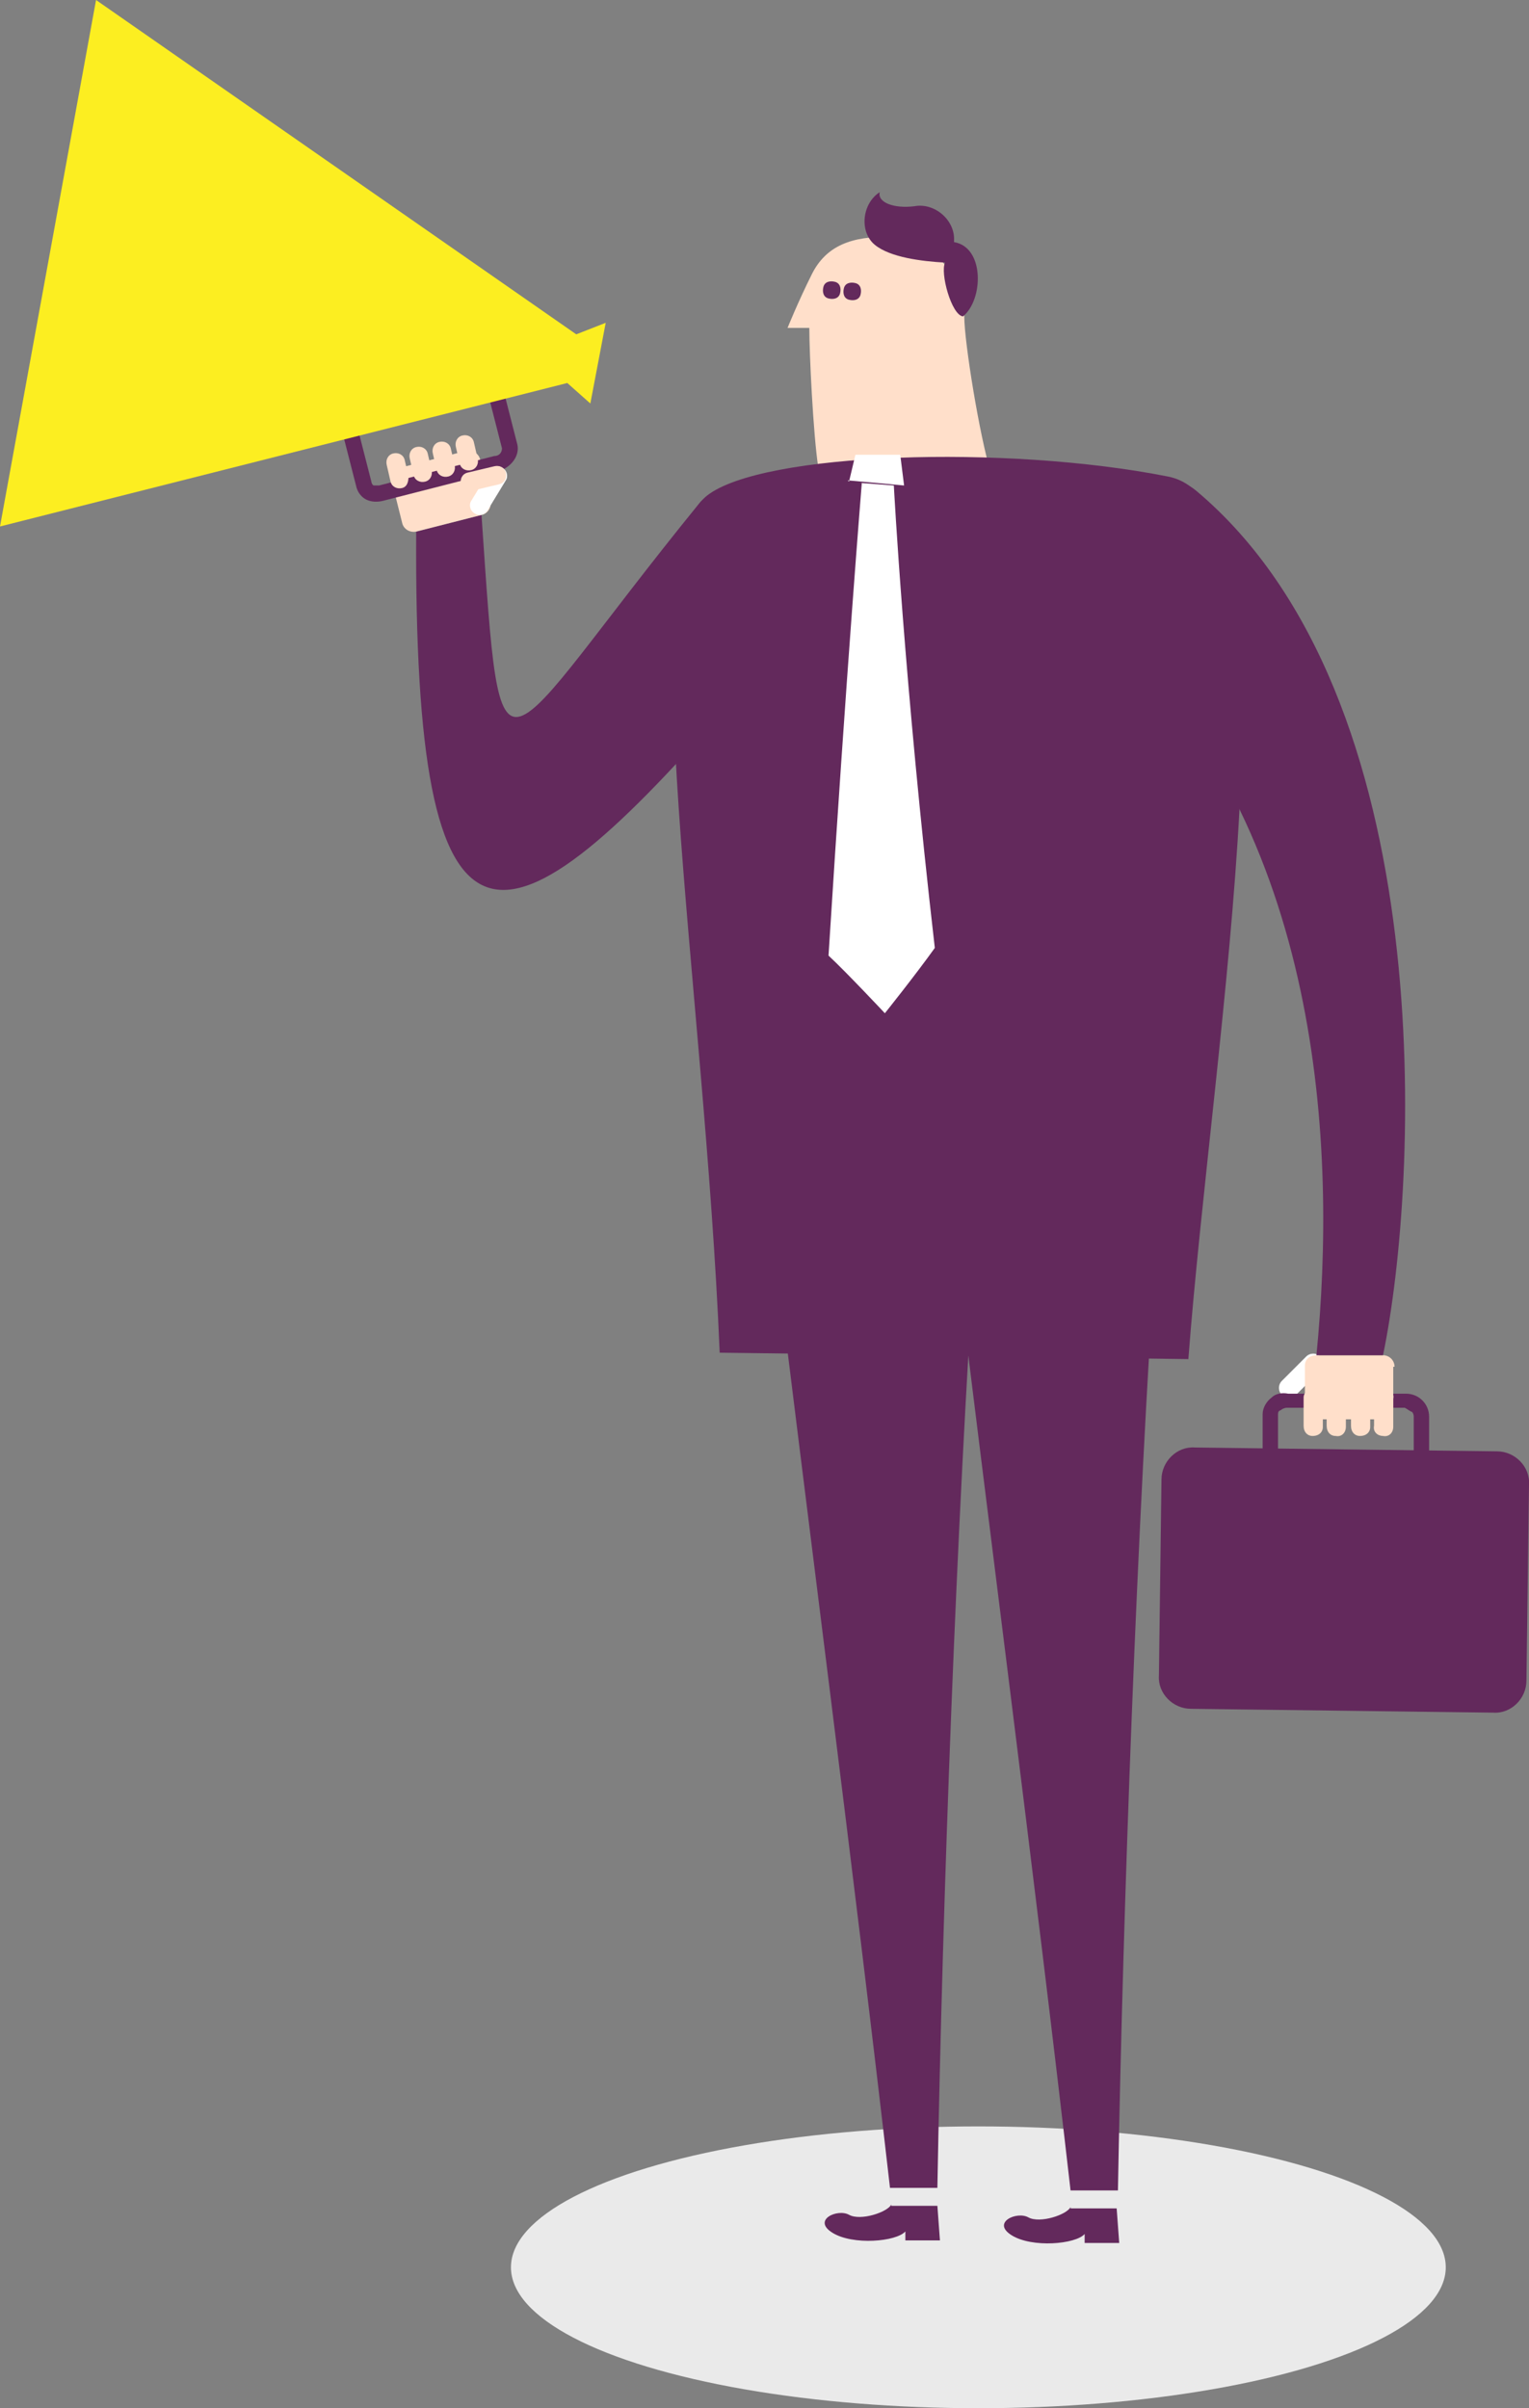 <?xml version="1.0" encoding="UTF-8"?>
<svg id="_レイヤー_2" data-name="レイヤー 2" xmlns="http://www.w3.org/2000/svg" viewBox="0 0 119.4 188">
  <rect x="0" y="0" width="119.4" height="188" fill="#808080" stroke="none"/>
  <defs>
    <style>
      .cls-1 {
        fill: #eaeaea;
      }

      .cls-2 {
        fill: #fcee21;
      }

      .cls-3 {
        fill: #fff;
      }

      .cls-4 {
        fill: #ffdfca;
      }

      .cls-5 {
        fill: #63295c;
      }
    </style>
  </defs>
  <g id="_デザイン" data-name="デザイン">
    <g>
      <ellipse class="cls-1" cx="76.4" cy="177" rx="36.5" ry="11"/>
      <g>
        <path class="cls-5" d="M57.9,53.9c-18.9,22-25.6,23.1-25.4-12.4l5.1-1.3c1.6,23.3.9,18.9,17-.9,2.7-3.3,9.9,7,3.4,14.6Z"/>
        <g>
          <path class="cls-3" d="M101.2,108.9c-.3.3-.8.3-1.1,0-.3-.3-.3-.8,0-1.1l1.9-1.9c.3-.3.8-.3,1.1,0,.3.3.3.8,0,1.1l-1.9,1.9Z"/>
          <path class="cls-5" d="M98.5,114.8h1.3s0-4.4,0-4.4c0-.2.1-.3.2-.3.1-.1.3-.2.5-.2h9.2c.2.1.3.2.5.3.1,0,.2.2.2.4v4.4c0,0,1.2,0,1.2,0v-4.4c0-1-.8-1.8-1.8-1.8h-9.2c-.5-.1-1,0-1.3.3-.4.3-.7.8-.7,1.3v4.4Z"/>
          <path class="cls-5" d="M119.2,131.2c0,1.4-1.2,2.6-2.6,2.5l-23.6-.3c-1.4,0-2.6-1.2-2.5-2.6l.2-15.3c0-1.4,1.2-2.6,2.6-2.5l23.6.3c1.4,0,2.6,1.2,2.5,2.6l-.2,15.3Z"/>
          <g>
            <path class="cls-4" d="M108.8,111.4c0,.4-.3.8-.8.7-.4,0-.8-.3-.7-.8v-2.2c0-.4.4-.7.8-.7.4,0,.8.3.7.8v2.2Z"/>
            <path class="cls-4" d="M108.9,106.7c0-.5-.4-.9-.9-.9h-5.2c-.5,0-.9.3-.9.8v3.3c0,.5.3.9.8.9h5.2c.5,0,.9-.3.9-.8v-3.3Z"/>
            <path class="cls-4" d="M103.3,111.4c0,.4-.3.7-.8.7-.4,0-.7-.3-.7-.8v-2.2c0-.4.4-.7.8-.7.4,0,.7.3.7.8v2.2Z"/>
            <path class="cls-4" d="M105.1,111.4c0,.4-.3.8-.8.7-.4,0-.7-.3-.7-.8v-2.2c0-.4.4-.7.8-.7.4,0,.8.3.7.8v2.2Z"/>
            <path class="cls-4" d="M107,111.4c0,.4-.3.7-.8.7-.4,0-.7-.3-.7-.8v-2.2c0-.4.4-.8.8-.7.4,0,.7.3.7.8v2.2Z"/>
          </g>
        </g>
        <path class="cls-5" d="M93.4,38.3c19.2,16.1,17.4,54,14.6,67.5h-5.2c1.6-16.2.5-40.9-16.3-56.8-4.7-4.5,2.8-14.1,6.9-10.7Z"/>
        <g>
          <path class="cls-4" d="M31.4,40.8c.1.5.6.8,1.1.7l5.1-1.3c.5-.1.8-.6.7-1.1l-.8-3.2c-.1-.5-.6-.8-1.1-.7l-5.1,1.3c-.5.1-.8.6-.7,1.1l.8,3.2Z"/>
          <path class="cls-5" d="M38.9,36.8c1-.3,1.7-1.2,1.5-2.1l-1.1-4.3-1.2.3,1.1,4.3c0,.3-.2.6-.6.6l-9,2.3c-.2,0-.3,0-.4,0-.1,0-.2-.2-.2-.3l-1.1-4.3-1.2.3,1.1,4.3c.1.5.4.9.8,1.1.4.2.9.2,1.3.1l9-2.3Z"/>
          <path class="cls-3" d="M38.2,36.8c.2-.4.7-.5,1-.3.4.2.5.7.3,1l-1.4,2.3c-.2.4-.7.5-1,.3-.4-.2-.5-.7-.3-1l1.4-2.3Z"/>
          <g>
            <path class="cls-4" d="M30.2,36.3c-.1-.4.1-.8.5-.9.4-.1.8.1.9.5l.3,1.3c0,.4-.1.8-.5.9-.4.1-.8-.1-.9-.5l-.3-1.3Z"/>
            <path class="cls-4" d="M35.6,34.9c-.1-.4.1-.8.5-.9.4-.1.8.1.9.5l.3,1.3c.1.4-.1.8-.5.9-.4.1-.8-.1-.9-.5l-.3-1.3Z"/>
            <path class="cls-4" d="M33.8,35.4c-.1-.4.1-.8.5-.9.4-.1.8.1.9.5l.3,1.3c.1.4-.1.8-.5.9-.4.1-.8-.1-.9-.5l-.3-1.3Z"/>
            <path class="cls-4" d="M32,35.8c-.1-.4.1-.8.5-.9.4-.1.8.1.9.5l.3,1.3c.1.4-.1.8-.5.9-.4.1-.8-.1-.9-.5l-.3-1.3Z"/>
          </g>
          <path class="cls-4" d="M38.6,36.4c.4-.1.8.1.9.5.1.4-.1.8-.5.9l-2.1.5c-.4.1-.8-.1-.9-.5-.1-.4.1-.8.5-.9l2.1-.5Z"/>
        </g>
        <polygon class="cls-2" points="45 26.1 47.3 25.2 46.1 31.5 44.3 29.9 0 41.1 7.5 0 45 26.1"/>
        <g>
          <g>
            <path class="cls-4" d="M63.9,36.5c-.4-2.6-.7-8.9-.7-10.9-.6,0-1.7,0-1.7,0,0,0,.8-2,1.9-4.2,1.1-2.2,3.1-3,6.2-2.9,3.5.1,5.5,3.3,5.7,6.2,0,2,1.2,9.4,2.1,12.3,1.4,4.5-12.9,3.1-13.4-.4Z"/>
            <path class="cls-5" d="M64.3,22.4c-.1.4,0,.8.4.9.4.1.8,0,.9-.4.1-.4,0-.8-.4-.9-.4-.1-.8,0-.9.4Z"/>
            <path class="cls-5" d="M65.9,22.5c-.1.4,0,.8.4.9.4.1.8,0,.9-.4.1-.4,0-.8-.4-.9-.4-.1-.8,0-.9.4Z"/>
          </g>
          <path class="cls-5" d="M74.5,18.8c.1-1.6-1.5-3-3.1-2.7-1.6.2-2.9-.3-2.7-1.1-1.4.9-1.6,3.1-.4,4.1,1.2,1,3.7,1.3,5.5,1.4-.4.8.5,4.1,1.4,4.2,1.6-1.3,1.7-5.4-.7-5.8Z"/>
        </g>
        <g>
          <path class="cls-5" d="M60.4,96.5c2.4,19.9,6.4,50.7,9.1,74.3.7,0,2.9,0,3.7,0,.4-22.5,1.5-52.1,3-74.3.8-11.9-17.4-12.2-15.9.1Z"/>
          <path class="cls-5" d="M69.6,172.1c-.3.6-2.4,1.3-3.3.8-.9-.5-2.9.4-1.3,1.4,1.6,1,5,.7,5.7-.1v.7s2.7,0,2.7,0l-.2-2.7h-3.6Z"/>
        </g>
        <g>
          <path class="cls-5" d="M74.5,96.7c2.4,19.9,6.4,50.7,9.1,74.3.7,0,2.9,0,3.7,0,.4-22.5,1.5-52.1,3-74.3.8-11.9-17.4-12.2-15.9.1Z"/>
          <path class="cls-5" d="M83.6,172.3c-.3.6-2.4,1.3-3.3.8-.9-.5-2.9.4-1.3,1.4,1.6,1,5,.7,5.7-.1,0,.3,0,.7,0,.7h2.7s-.2-2.7-.2-2.7h-3.6Z"/>
        </g>
        <path class="cls-5" d="M91.2,37.2c-12.6-2.5-31.7-1.9-36,1.5-6,4.8-.2,37.9,1,66.9,9.2.1,27.7.4,36.6.5,1.9-25.1,9.3-66.8-1.6-68.9Z"/>
        <g>
          <path class="cls-3" d="M66.3,37.6l.5-2.1c1.2,0,2.4,0,3.5,0l.3,2.4-4.4-.4Z"/>
          <path class="cls-3" d="M67.2,37.7l2.6.2s.8,15.3,3.2,36.1c-1.5,2.1-3.9,5.1-3.9,5.1,0,0-3-3.2-4.4-4.5,1.4-22.3,2.6-36.9,2.6-36.9Z"/>
        </g>
      </g>
    </g>
  </g>
</svg>